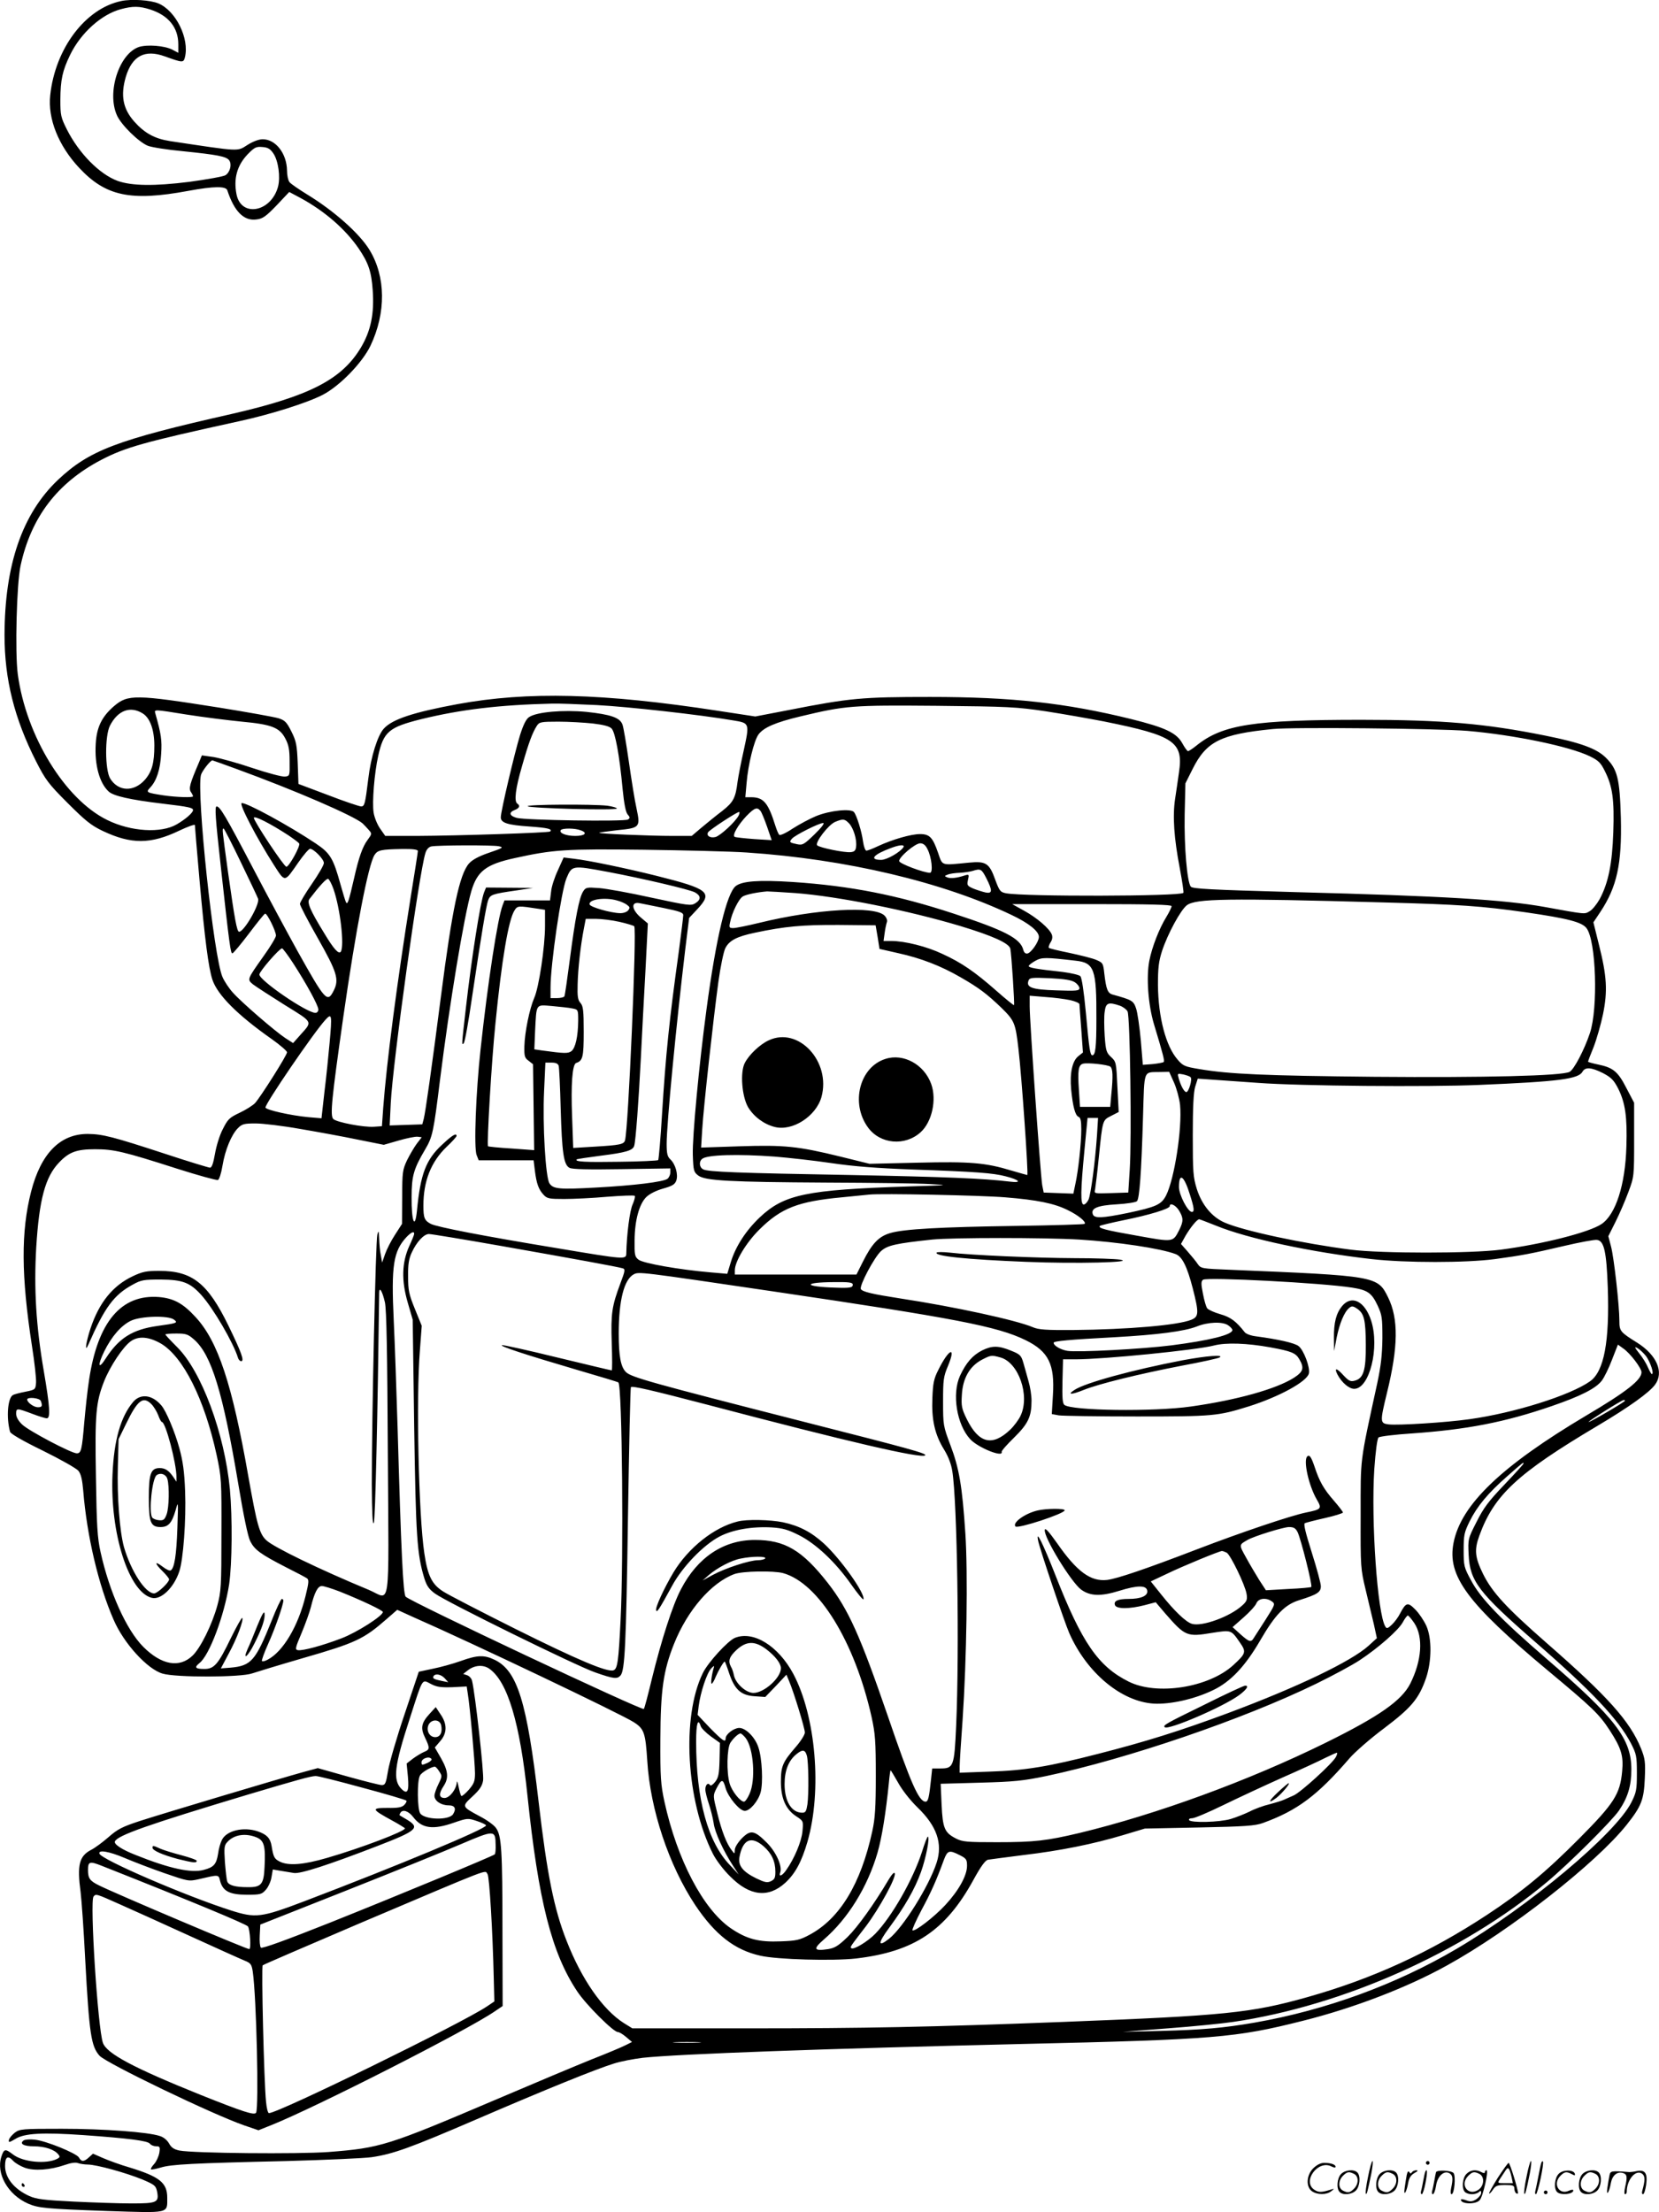 <svg version="1.0" xmlns="http://www.w3.org/2000/svg"
  viewBox="0 0 900.25 1200.248"
 preserveAspectRatio="xMidYMid meet">
<g transform="translate(-0.246,1200.568) scale(0.1,-0.1)"
fill="#000000" stroke="none">
<path d="M660 12000 c-195 -41 -358 -258 -385 -511 -14 -128 45 -274 157 -394
144 -154 279 -183 592 -125 140 26 205 26 212 3 38 -116 91 -168 159 -158 34
4 51 17 109 77 l68 72 62 -33 c132 -72 243 -169 315 -274 53 -78 69 -125 76
-227 9 -126 -10 -219 -64 -310 -104 -174 -280 -264 -704 -361 -624 -141 -770
-197 -941 -358 -193 -184 -288 -460 -289 -841 0 -240 53 -452 171 -685 51
-100 66 -121 171 -226 97 -97 128 -122 191 -152 154 -73 260 -73 416 2 46 22
84 35 84 30 0 -6 11 -140 25 -297 29 -327 49 -477 70 -542 28 -83 135 -191
323 -323 45 -32 82 -64 82 -71 0 -16 -142 -240 -173 -275 -12 -13 -50 -37 -84
-53 -57 -27 -65 -36 -92 -90 -17 -32 -35 -92 -42 -133 -9 -51 -17 -75 -27 -75
-7 0 -116 33 -240 74 -287 94 -342 108 -422 109 -151 1 -256 -106 -309 -314
-55 -216 -54 -454 5 -837 14 -89 24 -179 22 -200 -3 -36 -4 -37 -59 -48 -31
-6 -61 -14 -67 -18 -28 -17 -36 -123 -15 -199 3 -11 68 -49 179 -103 95 -47
182 -96 192 -109 14 -17 21 -49 26 -107 20 -247 83 -514 165 -701 55 -128 183
-268 265 -292 72 -22 426 -21 487 1 24 8 145 45 269 81 295 85 335 104 463
216 l55 48 88 -40 c319 -140 1128 -526 1196 -570 56 -36 63 -57 73 -211 16
-263 117 -565 260 -781 108 -161 214 -244 354 -275 93 -21 392 -29 518 -15
316 37 487 151 638 427 40 73 64 106 79 109 11 2 97 13 190 25 204 24 380 60
541 108 l120 36 295 6 c249 5 303 9 345 24 188 68 297 150 472 353 29 33 112
106 186 161 148 112 189 160 228 273 31 92 32 216 1 284 -13 28 -39 67 -59 87
-41 42 -51 40 -83 -21 -10 -20 -30 -47 -45 -61 -22 -21 -28 -22 -35 -10 -43
69 -78 572 -60 854 7 99 16 165 23 172 7 6 89 16 182 22 297 21 501 60 757
148 157 54 241 96 273 139 13 17 38 68 55 113 l32 82 29 -21 c38 -26 99 -107
99 -129 0 -42 -82 -106 -300 -235 -461 -274 -680 -484 -720 -691 -35 -179 74
-327 510 -691 245 -204 280 -238 337 -325 63 -97 76 -139 68 -223 -11 -124
-44 -175 -234 -366 -183 -184 -308 -287 -499 -413 -310 -204 -622 -347 -973
-446 -308 -87 -450 -101 -1324 -135 -723 -28 -1077 -35 -1711 -35 l-630 0 -47
29 c-114 73 -228 236 -310 446 -68 172 -106 360 -152 756 -63 541 -115 708
-237 768 -58 28 -94 27 -186 -6 -42 -15 -111 -34 -152 -42 l-75 -16 -77 -230
c-43 -127 -83 -265 -90 -308 -11 -68 -15 -77 -34 -77 -11 0 -94 21 -184 46
l-163 46 -81 -22 c-113 -31 -759 -224 -888 -266 -91 -30 -117 -43 -165 -85
-32 -28 -75 -60 -95 -70 -66 -34 -78 -82 -58 -231 5 -40 17 -206 25 -368 22
-402 32 -468 78 -519 40 -42 615 -319 786 -378 l76 -26 70 28 c240 96 1064
515 1212 617 l43 29 -1 402 c0 445 -5 523 -35 564 -11 16 -50 44 -87 63 -100
54 -100 53 -41 108 40 37 53 57 58 87 6 35 -43 472 -60 541 -3 13 -15 26 -27
30 l-21 7 23 18 c37 30 85 34 119 10 99 -70 166 -293 207 -691 59 -567 131
-852 270 -1060 47 -71 196 -220 220 -220 7 0 28 -12 45 -27 l32 -27 -34 -17
c-19 -10 -102 -45 -184 -77 -82 -33 -318 -132 -524 -220 -585 -249 -622 -261
-905 -283 -163 -12 -734 -7 -809 8 -29 6 -44 16 -56 38 -10 18 -30 35 -51 41
-62 21 -301 39 -531 39 -215 0 -228 -1 -255 -21 -15 -12 -30 -29 -32 -39 -3
-16 1 -15 35 5 49 31 148 36 366 21 252 -18 352 -31 364 -47 6 -8 21 -14 34
-14 20 0 22 -3 17 -36 -4 -20 -16 -47 -28 -60 -12 -13 -20 -26 -17 -29 2 -3
27 2 54 10 57 17 165 23 684 35 212 6 419 15 460 21 116 17 210 51 565 204
385 166 652 274 749 304 37 12 107 25 155 31 193 21 999 50 2056 75 1049 24
1164 34 1528 126 275 69 565 180 781 300 343 189 810 555 976 764 80 101 93
136 98 251 4 89 1 108 -20 161 -60 149 -180 283 -513 574 -218 191 -295 274
-345 375 -44 90 -48 130 -20 207 80 220 205 337 641 596 170 101 281 180 313
224 49 67 9 160 -97 227 -93 58 -97 63 -97 120 0 80 -29 339 -45 401 l-15 57
39 78 c22 44 53 116 70 162 31 83 31 85 31 284 l0 200 -42 80 c-46 90 -72 111
-155 128 -29 6 -53 13 -53 15 0 3 13 38 30 79 16 41 39 121 51 178 26 127 21
207 -22 378 l-30 121 38 57 c90 136 117 260 111 510 -6 212 -18 263 -81 326
-50 50 -138 82 -328 120 -327 66 -562 86 -999 86 -584 0 -753 -26 -894 -139
-21 -17 -42 -31 -47 -31 -4 0 -18 19 -31 43 -31 56 -92 85 -277 131 -358 88
-650 120 -1091 120 -371 0 -436 -6 -767 -71 l-182 -35 -203 31 c-625 96 -1030
106 -1413 36 -237 -44 -352 -81 -399 -132 -34 -36 -71 -153 -85 -273 -17 -137
-20 -150 -39 -150 -9 0 -90 27 -178 61 l-162 61 -4 113 c-4 99 -8 119 -34 171
-25 50 -35 61 -69 72 -22 7 -167 33 -322 58 -456 72 -496 73 -572 8 -66 -57
-94 -114 -99 -204 -7 -114 20 -213 70 -259 25 -24 116 -45 293 -66 143 -17
165 -22 165 -35 0 -14 -40 -49 -88 -77 -85 -50 -249 -40 -377 23 -230 112
-441 457 -486 791 -16 119 -6 493 15 589 57 263 199 449 437 574 133 69 229
96 749 210 175 38 373 101 455 144 92 48 214 174 258 266 85 179 83 374 -5
519 -54 89 -192 212 -338 301 -47 29 -91 59 -97 68 -7 9 -13 36 -13 61 -1 93
-61 171 -132 171 -21 0 -53 -12 -83 -31 -57 -36 -34 -37 -420 21 -83 13 -138
43 -194 106 -62 70 -75 142 -46 242 34 114 103 151 211 112 98 -35 102 -36
110 -5 25 101 -49 252 -144 292 -43 18 -145 25 -202 13z m158 -46 c99 -32 152
-98 152 -189 l0 -46 -32 17 c-42 22 -136 29 -181 15 -108 -36 -176 -246 -120
-371 23 -52 117 -144 167 -165 19 -8 105 -22 193 -30 185 -19 233 -28 249 -49
16 -22 5 -65 -20 -81 -11 -7 -100 -23 -196 -36 -191 -24 -312 -22 -389 5 -98
36 -210 149 -276 280 -32 64 -35 76 -35 160 1 110 11 157 53 244 58 119 170
220 276 248 63 17 100 17 159 -2z m668 -781 c27 -40 39 -128 25 -181 -38 -138
-200 -167 -225 -41 -17 86 3 157 60 217 37 38 46 43 80 40 30 -2 43 -10 60
-35z m1755 -2993 c171 -9 557 -52 739 -83 91 -15 91 -13 57 -169 -14 -62 -28
-135 -32 -163 -11 -90 -23 -112 -84 -160 -32 -24 -82 -65 -112 -90 l-53 -45
-101 0 c-128 0 -407 12 -401 17 2 2 46 8 97 14 124 12 127 16 106 116 -10 43
-28 158 -42 255 -14 97 -29 188 -35 203 -14 37 -64 54 -195 68 -126 12 -269 0
-311 -28 -16 -10 -31 -40 -49 -96 -29 -94 -105 -415 -105 -448 0 -30 36 -42
157 -50 96 -7 124 -13 111 -27 -7 -7 -504 -23 -724 -24 l-171 0 -28 40 c-16
23 -31 61 -35 86 -9 56 4 216 25 309 29 131 58 155 235 199 214 52 420 77 710
84 30 1 139 -3 241 -8z m2438 -34 c96 -15 238 -40 315 -55 382 -77 431 -111
406 -277 -5 -38 -15 -103 -21 -144 -14 -93 -6 -212 26 -378 13 -70 22 -129 19
-131 -19 -19 -866 -21 -963 -2 -30 6 -35 12 -57 71 -33 93 -51 104 -144 95
-154 -15 -142 -19 -167 53 -29 84 -46 102 -98 102 -49 0 -149 -29 -227 -65
-29 -14 -58 -25 -64 -25 -6 0 -14 21 -18 48 -7 55 -34 141 -49 161 -17 21
-131 9 -205 -21 -34 -14 -92 -45 -128 -68 -37 -25 -69 -39 -73 -34 -5 5 -14
27 -21 49 -39 125 -64 155 -132 155 l-31 0 7 79 c8 97 40 227 64 261 28 38 91
66 230 99 243 58 277 61 737 57 392 -4 432 -6 594 -30z m-4901 -12 c39 -25 62
-89 62 -174 0 -94 -13 -141 -51 -185 -60 -68 -145 -65 -189 7 -28 47 -29 231
-1 286 43 84 111 109 179 66z m537 -44 c162 -15 205 -32 236 -92 18 -34 23
-60 23 -123 1 -79 1 -80 -25 -83 -15 -2 -94 19 -175 46 -82 28 -178 54 -212
60 l-64 9 -17 -41 c-48 -112 -55 -138 -43 -157 7 -10 12 -21 12 -24 0 -8 -91
-5 -160 5 -95 15 -97 16 -72 43 34 36 54 97 59 182 5 75 0 108 -32 221 -6 21
-6 21 167 -7 95 -15 232 -32 303 -39z m1905 -10 c58 -7 89 -15 101 -27 20 -20
43 -145 60 -328 8 -81 17 -126 27 -138 14 -16 14 -20 2 -28 -17 -12 -557 -4
-604 9 -39 11 -44 29 -12 42 27 10 33 24 16 35 -19 12 -10 83 25 203 36 127
57 183 81 220 13 20 22 22 117 22 56 0 140 -5 187 -10z m4745 -40 c254 -22
554 -84 665 -138 47 -23 59 -35 82 -82 41 -82 51 -154 45 -330 -6 -172 -27
-275 -74 -363 -16 -28 -40 -58 -55 -66 -28 -16 -16 -18 -246 24 -218 39 -548
59 -1347 80 -468 13 -562 18 -571 30 -20 27 -36 216 -33 390 l4 170 39 78 c75
150 153 189 436 217 107 11 894 3 1055 -10z m-6673 -209 c312 -114 629 -251
678 -293 8 -8 23 -23 33 -35 19 -21 18 -22 -6 -55 -27 -36 -48 -96 -72 -203
-30 -130 -36 -150 -45 -135 -4 8 -17 51 -29 94 -40 145 -56 172 -135 225 -145
97 -378 224 -402 219 -16 -3 81 -189 175 -336 62 -96 56 -96 133 15 28 40 56
73 63 73 20 0 75 -56 75 -77 0 -11 -29 -61 -65 -113 -36 -52 -65 -101 -65
-109 0 -8 43 -91 96 -184 106 -187 118 -226 87 -287 -34 -67 -45 -55 -196 215
-52 94 -161 296 -241 449 -151 288 -180 336 -198 336 -11 0 -7 -60 23 -330 47
-428 53 -470 63 -467 6 2 46 50 90 108 43 57 82 106 87 107 10 4 59 -94 59
-119 0 -9 -29 -58 -65 -108 -94 -133 -92 -129 -59 -157 16 -12 93 -62 171
-111 157 -97 152 -88 85 -163 l-39 -44 -42 27 c-56 37 -238 194 -285 247 -21
23 -46 61 -56 84 -48 107 -142 998 -117 1097 6 21 51 79 62 79 2 0 63 -22 137
-49z m2837 -225 c6 -7 22 -46 36 -86 l25 -73 -96 6 c-52 4 -99 9 -105 12 -14
9 18 64 64 113 44 45 58 50 76 28z m-118 -25 c-19 -36 -100 -110 -126 -117
-29 -7 -51 7 -40 26 9 14 156 110 168 110 4 0 3 -8 -2 -19z m-2443 -108 c28
-19 55 -39 58 -44 8 -13 -57 -130 -70 -126 -15 4 -176 247 -176 265 0 15 90
-31 188 -95z m3042 65 c24 -26 43 -88 38 -126 -2 -21 -9 -28 -29 -30 -32 -4
-169 24 -182 37 -14 14 60 111 97 127 43 18 52 17 76 -8z m-187 -59 c-58 -56
-65 -60 -95 -54 -42 9 -44 11 -28 30 16 19 147 85 169 85 10 0 -8 -24 -46 -61z
m-3114 -151 c49 -101 91 -190 94 -199 10 -30 -76 -179 -103 -179 -12 0 -24 68
-60 322 -32 234 -33 238 -24 238 3 0 45 -82 93 -182z m1846 172 c38 -14 21
-30 -31 -30 -49 0 -88 15 -79 31 8 12 77 12 110 -1z m1880 -101 c23 -43 32
-129 14 -129 -34 0 -164 49 -167 63 -4 20 86 97 114 97 16 0 29 -10 39 -31z
m-2326 15 c28 -6 24 -9 -52 -35 -56 -19 -91 -38 -109 -58 -52 -58 -92 -249
-152 -716 -51 -396 -85 -635 -94 -670 l-8 -30 -89 -3 -88 -3 6 123 c11 217
154 1249 188 1355 6 20 18 33 32 36 36 7 332 8 366 1z m2196 -5 c-17 -27 -90
-69 -121 -69 -67 0 -43 29 55 65 45 17 74 19 66 4z m-2635 -21 c0 -6 -18 -122
-40 -257 -73 -457 -129 -884 -148 -1136 l-7 -100 -43 -3 c-56 -4 -202 24 -221
42 -18 19 -9 107 54 551 69 482 136 829 170 882 17 26 35 30 148 32 61 1 87
-3 87 -11z m1785 -8 c539 -36 1062 -160 1437 -339 93 -44 148 -88 148 -119 0
-26 -42 -86 -62 -90 -11 -2 -19 5 -23 21 -16 61 -101 105 -376 195 -310 102
-562 151 -874 172 -186 12 -275 5 -310 -22 -49 -39 -107 -281 -159 -671 -40
-297 -77 -688 -74 -788 3 -86 5 -93 30 -112 38 -28 171 -35 698 -38 245 -1
497 -4 560 -8 109 -6 103 -6 -120 -13 -552 -18 -672 -43 -804 -167 -75 -71
-131 -157 -157 -241 l-20 -66 -92 8 c-165 14 -366 49 -390 69 -20 16 -22 26
-21 106 1 107 25 195 63 233 17 17 52 35 90 46 50 14 65 22 73 43 12 33 -4 90
-32 116 -16 15 -20 31 -20 85 0 107 51 636 101 1055 l21 170 44 47 c86 92 64
110 -223 182 -165 41 -366 83 -445 92 l-57 7 -31 -69 c-18 -38 -35 -90 -37
-116 l-6 -48 -124 0 -123 0 -10 -26 c-27 -70 -81 -422 -120 -784 -25 -230 -37
-534 -21 -572 l11 -28 149 0 149 0 7 -57 c9 -70 20 -101 47 -130 19 -21 31
-23 112 -23 50 0 155 5 233 12 79 6 146 9 150 5 3 -4 -2 -24 -11 -45 -16 -32
-33 -165 -35 -269 -1 -32 -11 -31 -363 28 -419 69 -665 117 -698 134 -34 18
-40 32 -40 99 0 133 41 237 126 319 30 28 54 55 54 59 0 18 -23 5 -78 -47 -88
-81 -118 -159 -137 -359 -11 -106 -30 -58 -29 74 0 114 11 153 73 258 41 69
46 94 81 377 52 416 131 892 170 1025 32 109 80 146 237 180 209 46 275 50
698 45 220 -3 472 -9 560 -15z m-755 -105 c196 -37 441 -95 473 -111 33 -18
35 -39 3 -59 -23 -15 -38 -13 -238 30 -117 26 -245 49 -284 52 -68 5 -73 4
-87 -18 -22 -34 -43 -145 -72 -367 -14 -107 -27 -198 -30 -203 -4 -5 -22 -9
-41 -9 l-34 0 0 58 c0 126 58 522 86 591 30 72 31 72 224 36z m2055 -35 c34
-67 33 -84 -4 -77 -17 4 -46 13 -66 21 -34 15 -36 18 -30 47 7 30 6 31 -16 25
-45 -15 -79 -18 -96 -11 -17 7 -16 8 2 15 11 5 40 9 65 10 25 1 56 6 70 10 44
14 49 11 75 -40z m-3543 -58 c37 -106 60 -307 40 -340 -11 -16 -38 13 -90 100
-77 125 -95 168 -80 186 55 72 92 112 101 109 6 -2 19 -27 29 -55z m2506 -22
c234 -18 612 -94 896 -179 175 -53 264 -93 271 -123 6 -28 24 -302 20 -306 -2
-2 -45 33 -96 78 -116 102 -188 152 -293 200 -84 40 -204 70 -277 70 l-42 0 6
43 c3 24 9 50 12 59 4 10 -2 25 -13 36 -54 54 -370 36 -677 -39 -66 -16 -130
-29 -143 -29 -22 0 -24 3 -18 30 10 54 48 130 70 142 19 11 81 23 131 27 11 0
80 -4 153 -9z m-968 -40 c20 -5 45 -16 55 -24 16 -12 17 -16 6 -30 -7 -9 -27
-16 -45 -15 -48 1 -159 32 -164 47 -8 27 81 41 148 22z m4165 -11 c405 -11
526 -19 770 -54 227 -33 303 -53 327 -86 52 -69 63 -435 18 -569 -30 -90 -86
-197 -110 -210 -40 -22 -462 -32 -1060 -27 -589 6 -785 14 -950 42 -78 13 -88
17 -117 51 -64 73 -105 229 -107 404 0 94 4 128 22 185 31 94 101 223 135 249
49 36 215 39 1072 15z m-3912 -30 c88 -18 107 -25 107 -39 0 -10 -11 -99 -24
-197 -52 -373 -71 -560 -91 -882 -8 -135 -18 -247 -21 -250 -3 -3 -98 -8 -210
-9 -185 -3 -245 0 -232 13 2 2 61 11 131 20 135 17 174 28 181 54 8 26 24 239
36 476 6 121 17 335 25 475 l13 255 -39 33 c-51 44 -53 87 -5 77 12 -2 69 -14
129 -26z m2757 10 c0 -7 -13 -33 -28 -58 -39 -63 -78 -163 -93 -239 -17 -90
-6 -237 25 -342 51 -169 59 -200 53 -207 -4 -3 -31 -8 -60 -11 l-53 -4 -11
133 c-7 74 -18 152 -26 174 -14 41 -22 45 -126 74 -28 7 -36 29 -46 114 -6 56
-8 59 -43 74 -20 9 -85 25 -145 38 -59 12 -110 24 -113 28 -3 3 1 16 9 29 10
15 12 30 7 43 -13 33 -81 91 -150 129 l-65 36 433 0 c317 0 432 -3 432 -11z
m-3432 -15 l32 -5 0 -87 c0 -113 -33 -335 -59 -392 -25 -58 -51 -184 -53 -261
-1 -54 1 -63 23 -79 l24 -19 3 -233 3 -233 -123 9 c-68 4 -125 10 -127 12 -8
7 19 465 40 667 34 346 71 562 103 612 17 27 18 27 134 9z m435 -70 c40 -9 76
-20 81 -24 15 -14 -32 -1104 -50 -1162 -6 -21 -27 -26 -165 -34 l-116 -7 -6
169 c-7 174 1 285 22 292 36 12 41 32 41 169 0 116 -3 139 -17 156 -15 16 -18
36 -16 102 2 86 16 211 34 303 l10 52 55 0 c30 0 87 -7 127 -16z m1402 -83
l10 -64 101 -23 c123 -27 232 -69 339 -131 99 -57 142 -89 223 -167 69 -68 75
-81 91 -221 18 -154 55 -685 48 -685 -2 0 -40 11 -85 24 -142 43 -223 50 -509
43 l-262 -6 -158 39 c-229 56 -302 64 -547 56 l-209 -7 6 98 c7 120 61 605 88
803 11 80 28 161 37 180 21 42 61 64 162 85 160 34 256 43 455 42 l199 -2 11
-64z m-3171 -143 c70 -108 136 -228 136 -250 0 -10 -7 -18 -16 -18 -47 0 -304
176 -304 208 0 17 109 142 123 142 4 0 32 -37 61 -82z m4245 15 c102 -11 114
-45 113 -315 0 -154 -5 -198 -22 -198 -12 0 -17 32 -35 230 -11 117 -22 190
-30 199 -7 7 -50 17 -96 23 -147 16 -184 23 -184 32 0 5 16 17 35 28 36 20 54
20 219 1z m-4 -117 c14 -9 25 -24 25 -32 0 -14 -15 -16 -125 -12 -133 4 -166
16 -151 54 6 15 19 16 116 12 78 -4 117 -10 135 -22z m-25 -97 c27 -6 50 -16
50 -22 0 -7 5 -68 10 -137 l9 -125 -25 -20 c-33 -26 -47 -92 -39 -180 9 -93
22 -142 40 -149 11 -4 15 -22 15 -68 0 -76 -16 -224 -32 -296 l-11 -53 -81 3
-80 3 -8 40 c-9 50 -68 889 -68 969 l0 59 85 -7 c46 -3 107 -11 135 -17z m269
-30 c17 -6 36 -20 42 -31 14 -26 23 -688 12 -858 l-8 -125 -93 -3 c-92 -3 -93
-3 -87 20 2 13 12 91 20 173 21 207 20 202 67 226 l41 21 -7 136 c-6 133 -7
137 -34 162 -26 24 -29 34 -35 114 -3 49 -4 108 0 132 6 49 20 54 82 33z
m-2971 -15 c32 -6 32 -7 32 -68 -1 -85 -15 -147 -37 -164 -18 -13 -37 -13
-160 4 l-41 6 4 97 c8 155 2 145 92 138 42 -4 92 -9 110 -13z m-1317 -187 c-6
-67 -18 -187 -28 -266 l-16 -143 -71 6 c-96 9 -229 39 -233 52 -5 16 263 409
326 477 34 37 36 28 22 -126z m1243 -124 c3 -10 8 -115 11 -233 7 -239 16
-305 48 -321 14 -8 103 -10 284 -7 l263 4 0 -22 c0 -12 -7 -27 -15 -34 -20
-17 -183 -37 -390 -48 -198 -11 -231 -8 -251 23 -21 32 -38 317 -29 503 l7
152 33 0 c23 0 35 -5 39 -17z m2994 -5 c13 -12 15 -50 5 -150 l-6 -68 -82 0
-82 0 -6 93 c-7 103 -3 134 22 141 25 7 134 -5 149 -16z m2673 -35 c45 -24 58
-37 82 -83 39 -78 50 -154 45 -315 -6 -209 -58 -369 -135 -421 -67 -45 -318
-109 -547 -139 -161 -21 -649 -21 -813 0 -259 33 -582 102 -685 147 -69 30
-123 95 -151 182 -20 65 -22 91 -22 291 0 152 4 234 13 264 l14 44 101 -7 c56
-4 158 -11 227 -16 226 -17 921 -23 1200 -11 431 18 539 32 560 72 15 26 47
24 111 -8z m-2328 -51 c14 -31 29 -86 33 -122 12 -125 -30 -400 -76 -491 -26
-50 -54 -62 -209 -95 -137 -28 -179 -30 -188 -8 -13 33 23 49 128 55 55 3 105
11 111 17 14 14 24 154 33 459 8 260 0 240 91 242 l51 1 26 -58z m90 29 c11
-11 -10 -81 -23 -81 -11 0 -29 32 -41 73 -8 29 -8 29 24 23 17 -4 35 -10 40
-15z m-508 -318 c-10 -144 -33 -318 -46 -347 -7 -14 -18 -26 -26 -26 -18 0
-17 76 4 293 l17 177 29 0 28 0 -6 -97z m-4323 37 c95 -16 236 -42 313 -58
l140 -28 80 23 c44 13 90 22 103 21 l23 -3 -27 -35 c-14 -19 -38 -60 -53 -90
-24 -52 -26 -64 -26 -200 l-1 -145 -38 -59 c-21 -32 -45 -79 -54 -105 l-16
-46 -7 40 c-5 22 -8 63 -9 90 -2 44 -3 46 -10 22 -9 -31 -30 -987 -30 -1355 1
-158 4 -222 11 -210 8 14 21 604 29 1248 0 38 17 11 31 -50 9 -40 13 -267 16
-822 5 -882 18 -790 -103 -739 -270 112 -517 232 -556 269 -38 35 -51 83 -98
347 -88 502 -165 734 -287 865 -68 74 -118 101 -198 108 -205 16 -332 -135
-379 -448 -9 -58 -20 -161 -26 -229 -13 -153 -17 -171 -41 -171 -29 0 -259
121 -296 156 -21 20 -33 41 -33 58 0 32 3 32 86 1 36 -14 73 -25 80 -25 21 0
18 58 -16 257 -42 243 -54 447 -41 670 16 261 49 383 124 461 54 57 95 72 195
72 102 0 154 -12 447 -106 113 -36 212 -63 220 -61 7 3 18 36 25 79 14 84 48
167 84 203 22 22 34 25 95 25 39 0 148 -13 243 -30z m2575 -150 c73 -6 210
-21 305 -35 121 -18 250 -28 442 -35 344 -12 438 -19 506 -37 75 -19 90 -37
25 -29 -148 18 -354 26 -860 36 -620 11 -781 17 -807 31 -21 11 -24 42 -5 57
27 22 192 27 394 12z m2253 -208 c23 -72 25 -92 10 -92 -22 0 -70 93 -70 135
0 82 28 62 60 -43z m-1002 -13 c173 -14 266 -33 338 -69 58 -28 103 -65 92
-75 -3 -3 -169 -8 -369 -11 -413 -6 -613 -17 -686 -39 -62 -18 -99 -57 -148
-155 l-35 -70 -330 0 -330 0 0 23 c0 48 62 151 134 222 117 116 210 152 446
174 63 6 131 13 150 15 61 7 605 -4 738 -15z m942 -71 c25 -41 25 -59 1 -107
-34 -66 -30 -66 -229 -30 -172 30 -213 41 -201 53 3 3 61 17 129 31 139 28
250 62 250 76 0 21 32 6 50 -23z m202 -83 c171 -70 517 -144 843 -181 185 -21
512 -21 670 0 147 20 190 28 378 72 82 19 161 34 175 32 39 -4 52 -63 59 -258
10 -294 -20 -455 -96 -509 -107 -76 -410 -172 -656 -206 -127 -18 -386 -34
-437 -28 -47 6 -48 12 -9 172 61 249 63 401 6 517 -57 116 -62 117 -858 150
-154 6 -158 7 -175 31 -9 14 -34 44 -54 67 l-37 42 25 45 c26 44 62 89 74 89
3 0 44 -16 92 -35z m-4352 -44 c0 -5 -12 -35 -27 -67 -40 -89 -43 -186 -8
-306 l27 -93 8 -580 c9 -595 15 -691 55 -823 13 -41 25 -59 58 -83 63 -46 768
-393 870 -428 100 -35 119 -37 137 -16 23 28 30 158 40 854 6 388 13 707 16
710 8 8 111 -16 414 -95 760 -200 1163 -294 1183 -275 10 10 -76 34 -658 182
-831 212 -938 242 -966 270 -28 28 -39 85 -39 210 0 178 29 292 81 320 28 15
30 15 754 -92 989 -146 1220 -190 1373 -265 124 -61 159 -130 148 -300 l-6
-101 38 -7 c20 -3 211 -6 424 -6 415 0 438 2 608 55 164 52 314 134 325 178 8
32 -28 128 -56 149 -22 17 -111 37 -232 53 -26 3 -53 13 -60 22 -48 61 -77 82
-133 98 -32 9 -64 24 -70 31 -7 8 -17 44 -24 81 -11 54 -10 67 1 75 24 15 645
-17 809 -43 84 -13 106 -29 138 -97 24 -52 26 -67 26 -177 -1 -90 -8 -151 -28
-245 -96 -441 -90 -396 -90 -715 -1 -284 0 -292 27 -405 15 -63 35 -148 45
-189 l16 -74 -45 -41 c-94 -85 -386 -225 -764 -366 -258 -96 -450 -156 -705
-221 -268 -69 -396 -90 -587 -96 l-163 -6 0 34 c0 19 7 133 16 254 22 325 29
797 15 1010 -17 258 -34 355 -81 479 -39 104 -40 109 -40 236 0 118 2 136 27
195 46 111 4 93 -54 -25 -23 -45 -28 -71 -31 -150 -5 -117 13 -198 63 -279 23
-37 39 -79 45 -117 27 -165 39 -978 21 -1382 -10 -223 -14 -232 -87 -232 l-43
0 -6 -57 c-11 -103 -16 -123 -30 -123 -36 0 -80 99 -205 465 -150 436 -213
577 -325 721 -140 179 -234 234 -396 234 -170 0 -311 -94 -401 -267 -45 -84
-107 -278 -158 -486 -21 -87 -40 -161 -44 -164 -10 -10 -1265 581 -1292 609
-14 14 -25 247 -44 918 -6 195 -15 458 -21 583 -14 296 -2 373 69 450 26 27
42 34 42 18z m473 -66 c397 -70 632 -113 658 -121 15 -4 14 -13 -11 -79 -48
-128 -53 -166 -48 -327 3 -81 3 -148 0 -148 -4 0 -137 32 -295 70 -159 39
-294 69 -301 67 -14 -5 122 -50 404 -133 124 -36 226 -67 228 -69 21 -20 29
-955 12 -1290 -11 -226 -17 -264 -38 -272 -32 -13 -197 57 -532 224 -190 95
-366 186 -392 203 -62 39 -85 86 -103 208 -31 206 -45 843 -24 1101 l10 133
-37 91 c-33 81 -37 102 -37 177 -1 65 4 96 20 130 26 57 66 100 93 100 12 0
189 -29 393 -65z m3134 35 c210 -13 444 -48 525 -79 35 -13 62 -66 93 -186 34
-133 33 -153 -7 -170 -73 -30 -343 -53 -643 -56 -145 -1 -187 2 -217 15 -88
38 -428 112 -718 156 -154 24 -206 36 -216 51 -10 17 73 174 110 207 35 31 81
41 278 62 109 11 610 11 795 0z m-1227 -245 c0 -16 -15 -19 -95 -16 -173 5
-179 29 -7 30 84 1 102 -2 102 -14z m-3684 -189 c24 -18 18 -20 -90 -35 -134
-19 -208 -65 -279 -175 -41 -65 -47 -41 -9 37 40 81 91 140 144 166 53 26 202
30 234 7z m5722 -32 c12 -8 22 -20 22 -25 0 -26 -127 -57 -330 -83 -156 -20
-512 -39 -565 -30 -37 6 -75 28 -75 44 0 9 84 17 330 30 234 13 379 32 446 58
61 25 142 28 172 6z m-5613 -76 c95 -83 157 -286 241 -787 28 -168 51 -280 64
-307 24 -48 56 -71 196 -143 54 -27 105 -54 112 -59 12 -8 10 -25 -8 -98 -40
-162 -121 -299 -204 -343 -14 -8 -29 -12 -32 -8 -3 3 12 45 34 94 36 79 82
211 82 234 0 5 -4 9 -8 9 -5 0 -30 -53 -55 -117 -88 -219 -111 -246 -224 -256
l-52 -4 43 81 c45 83 82 183 73 193 -3 3 -31 -47 -62 -110 -68 -141 -90 -167
-143 -167 -50 0 -57 8 -27 32 54 42 135 259 161 428 16 111 18 359 4 515 -29
303 -154 641 -287 772 -35 35 -63 65 -63 68 0 3 27 5 60 5 52 0 63 -4 95 -32z
m-180 -22 c122 -72 237 -302 303 -605 26 -122 27 -135 26 -431 0 -281 -2 -311
-22 -385 -28 -103 -91 -231 -135 -273 -71 -68 -168 -51 -267 48 -91 91 -184
297 -232 515 -17 76 -21 140 -25 407 -6 344 0 405 44 518 33 83 103 188 145
218 42 30 98 25 163 -12z m6021 -21 c114 -21 137 -30 157 -64 28 -48 22 -68
-29 -101 -96 -61 -310 -121 -559 -156 -202 -29 -650 -23 -687 9 -10 9 -12 41
-10 130 l3 117 68 0 c151 0 655 50 751 75 65 17 179 13 306 -10z m2039 -48
c23 -32 45 -97 31 -97 -3 0 -12 16 -21 36 -8 20 -29 54 -47 76 -26 33 -28 39
-10 29 11 -6 33 -26 47 -44z m-8711 -243 c10 -27 7 -34 -16 -34 -22 0 -58 26
-58 42 0 15 68 9 74 -8z m8596 1 c0 -6 -186 -115 -197 -115 -9 0 178 118 190
119 4 1 7 -1 7 -4z m-550 -340 c0 -4 -47 -55 -104 -115 -86 -90 -113 -126
-151 -202 -47 -92 -47 -94 -43 -178 7 -144 53 -205 363 -475 302 -262 451
-420 518 -549 29 -57 32 -68 32 -161 0 -91 -3 -105 -30 -159 -86 -170 -555
-563 -949 -795 -330 -194 -708 -332 -1096 -400 -168 -29 -280 -39 -510 -45
l-205 -5 245 19 c135 10 295 26 355 35 596 88 1244 377 1700 757 119 99 353
332 393 390 48 71 67 134 67 223 0 166 -87 279 -460 600 -249 215 -358 327
-410 426 -38 70 -40 78 -40 164 0 81 3 96 32 155 41 83 100 154 205 246 86 76
88 77 88 69z m-4115 -515 c-3 -5 -21 -10 -40 -10 -45 0 -177 -43 -245 -80
l-55 -30 33 29 c47 40 124 81 174 90 62 13 140 13 133 1z m97 -80 c193 -54
388 -371 480 -780 20 -92 23 -131 23 -320 0 -172 -4 -232 -19 -300 -62 -286
-176 -474 -340 -562 -54 -29 -72 -33 -157 -36 -119 -5 -184 12 -271 71 -150
103 -291 372 -360 687 -20 93 -23 131 -22 340 1 265 16 371 74 516 73 183 203
333 328 379 44 16 211 19 264 5z m-2406 -100 c122 -49 234 -102 234 -111 0
-21 -141 -111 -225 -143 -105 -40 -209 -68 -236 -64 -16 3 -15 11 20 93 21 50
43 112 50 139 20 82 38 116 60 116 11 0 55 -14 97 -30z m5831 -171 c50 -75 41
-204 -22 -329 -47 -92 -168 -177 -460 -321 -416 -205 -916 -388 -1335 -489
-178 -42 -242 -50 -448 -50 -164 0 -187 2 -222 20 -62 32 -72 55 -78 184 l-5
113 214 6 c186 5 233 10 359 36 439 93 1067 307 1465 501 88 43 194 100 235
127 103 68 212 164 235 207 11 20 23 36 27 36 4 0 20 -19 35 -41z m-5261 -300
l19 -21 -35 7 c-44 9 -52 14 -45 26 10 16 41 10 61 -12z m41 -48 l78 4 6 -40
c11 -63 39 -375 39 -431 0 -43 -5 -56 -34 -90 -19 -21 -37 -36 -40 -33 -4 3
-10 26 -15 50 -5 24 -9 35 -10 24 -2 -38 -39 -85 -66 -85 -31 0 -33 23 -5 65
28 43 25 81 -14 150 l-34 59 29 34 c38 43 39 93 2 146 l-26 39 -33 -36 c-45
-49 -51 -77 -25 -130 27 -56 26 -65 -5 -77 -14 -6 -41 -22 -60 -36 l-35 -27 7
-72 c7 -80 -3 -98 -35 -66 -48 48 -39 125 45 382 73 227 65 213 114 188 32
-17 54 -20 117 -18z m-61 -205 c9 -39 -4 -66 -32 -66 -32 0 -51 38 -35 69 17
30 59 28 67 -3z m4856 -173 c-19 -36 -192 -193 -229 -209 -21 -9 -45 -20 -54
-24 -8 -4 -43 -15 -77 -24 -34 -8 -83 -26 -109 -40 -27 -13 -72 -31 -102 -40
-60 -18 -216 -22 -226 -6 -3 6 4 10 17 10 13 0 88 32 168 71 80 39 224 106
320 149 96 42 202 91 235 108 33 16 61 29 63 27 2 -2 -1 -12 -6 -22z m-4908
-12 c3 -4 -6 -13 -20 -20 -32 -14 -34 -14 -34 3 0 21 43 35 54 17z m42 -67
c16 -24 16 -27 -4 -68 -12 -24 -22 -53 -22 -64 0 -28 36 -52 77 -52 34 0 43
-18 24 -48 -21 -34 -153 -31 -178 4 -16 22 -18 176 -2 205 9 18 59 47 81 49 4
0 15 -11 24 -26z m2490 -61 c22 -40 65 -95 105 -134 105 -101 138 -196 104
-300 -41 -127 -181 -351 -257 -412 -63 -50 -63 -26 -1 58 84 114 139 209 173
303 27 75 50 192 37 192 -3 0 -17 -36 -31 -81 -49 -152 -164 -353 -254 -446
-42 -43 -119 -89 -130 -78 -7 7 -9 4 81 121 71 95 163 262 155 285 -3 9 -16
-5 -34 -35 -78 -132 -168 -257 -222 -310 -50 -48 -69 -60 -105 -66 -79 -12
-84 0 -24 52 131 113 237 285 291 470 24 82 46 221 62 381 3 37 8 67 9 67 2 0
20 -30 41 -67z m-2908 -27 c128 -34 235 -66 239 -70 4 -3 -1 -14 -11 -24 -13
-13 -34 -17 -91 -16 -89 0 -87 -7 21 -66 41 -22 74 -43 74 -45 0 -16 -239
-107 -422 -160 -130 -38 -211 -44 -258 -20 -29 15 -34 24 -44 86 -7 41 -26 61
-75 78 -78 26 -169 4 -194 -46 -8 -15 -18 -49 -21 -75 -9 -57 -23 -74 -77 -88
-68 -19 -187 7 -369 80 -77 30 -120 59 -114 74 13 33 182 92 724 255 269 80
337 99 365 100 11 1 125 -28 253 -63z m277 -160 c47 -62 107 -70 221 -30 73
25 76 25 124 9 28 -9 50 -20 50 -24 0 -19 -481 -219 -985 -411 -237 -90 -265
-93 -400 -50 -244 78 -704 276 -713 308 -7 22 51 13 138 -24 47 -20 143 -57
215 -82 128 -44 131 -45 185 -33 112 26 108 27 117 -10 15 -55 52 -74 145 -74
75 0 81 2 104 28 13 15 27 46 30 69 l7 40 41 -7 c23 -4 55 -9 73 -12 35 -6
188 44 450 145 218 84 236 100 166 143 -21 12 -40 24 -42 25 -1 2 0 7 4 13 12
21 44 11 70 -23z m447 -150 c1 -25 -1 -49 -5 -52 -9 -9 -510 -217 -895 -371
-232 -92 -367 -142 -374 -135 -5 5 -8 35 -6 67 l3 58 465 184 c255 101 537
215 625 253 180 77 186 77 187 -4z m-1297 40 c41 -17 49 -48 43 -161 -4 -94
-18 -110 -91 -109 -68 0 -103 10 -111 30 -4 9 -9 57 -13 105 -5 79 -4 92 13
110 36 40 98 50 159 25z m3815 -96 c36 -18 40 -24 40 -58 0 -53 -45 -134 -117
-212 -62 -67 -168 -148 -179 -138 -3 4 19 53 49 110 53 98 82 164 121 271 20
53 29 56 86 27z m-4653 -59 c473 -187 781 -315 791 -328 11 -16 18 -123 7
-123 -16 0 -733 304 -816 346 -49 24 -59 38 -59 83 0 47 9 49 77 22z m2091
-44 c10 -12 28 -307 34 -572 l3 -119 -40 -27 c-137 -92 -1132 -579 -1183 -579
-6 0 -13 28 -16 63 -11 106 -26 731 -18 739 4 4 239 105 522 226 745 316 680
291 698 269z m-1993 -165 c50 -22 214 -96 365 -165 151 -69 291 -132 311 -140
32 -13 37 -20 43 -59 20 -135 34 -740 18 -766 -10 -15 -73 6 -301 97 -365 147
-509 224 -530 282 -28 79 -72 769 -51 794 13 16 13 16 145 -43z m3138 -749
c-35 -2 -91 -2 -125 0 -35 2 -7 3 62 3 69 0 97 -1 63 -3z M2866 7631 c12 -11
484 -24 484 -12 0 4 -24 11 -52 15 -81 9 -443 7 -432 -3z M2629 7163 c-20 -53
-67 -350 -99 -631 -23 -201 -23 -199 -11 -187 6 6 26 118 45 250 52 349 76
492 87 525 12 32 20 35 159 55 l85 13 -128 1 -127 1 -11 -27z M4174 6361 c-48
-22 -107 -78 -130 -123 -26 -50 -16 -181 18 -240 31 -51 85 -92 144 -107 96
-25 224 57 254 162 53 192 -124 384 -286 308z M4807 6260 c-140 -44 -190 -240
-95 -371 66 -92 202 -104 287 -26 61 56 87 175 57 260 -38 107 -151 169 -249
137z M723 5081 c-108 -51 -182 -142 -229 -282 -25 -75 -34 -139 -12 -89 89
203 139 270 240 325 47 26 60 28 153 28 118 -1 158 -16 219 -83 66 -73 175
-260 200 -342 3 -10 11 -18 17 -18 19 0 2 47 -70 195 -112 229 -196 295 -374
295 -70 0 -91 -4 -144 -29z M7286 4920 c-33 -40 -46 -90 -45 -175 l1 -70 14
74 c16 77 41 138 68 160 13 11 20 11 41 -3 40 -26 48 -61 49 -196 1 -141 -13
-184 -61 -196 -22 -6 -32 -1 -61 30 -36 40 -51 42 -32 4 23 -44 63 -78 91 -78
83 0 139 224 92 370 -34 105 -105 141 -157 80z M5333 4679 c-52 -26 -88 -67
-121 -138 -45 -98 -18 -266 56 -345 43 -46 180 -101 170 -68 -2 5 29 40 68 78
76 75 94 113 94 200 0 28 -7 74 -16 104 -8 30 -21 75 -28 100 -12 41 -17 47
-67 67 -68 28 -103 28 -156 2z m99 -39 c98 -28 160 -206 109 -315 -10 -22 -36
-57 -57 -77 -97 -92 -170 -74 -235 57 -28 57 -31 72 -27 133 5 89 42 154 107
189 50 26 53 27 103 13z M7096 4103 c-22 -22 8 -157 51 -232 30 -51 27 -55
-57 -72 -83 -17 -350 -107 -590 -199 -281 -108 -435 -160 -490 -167 -89 -10
-164 45 -271 199 -44 62 -65 86 -67 73 -8 -38 144 -286 198 -325 49 -35 106
-37 206 -6 99 31 148 31 152 0 4 -27 -34 -44 -101 -44 -59 0 -83 -11 -74 -34
8 -21 79 -21 160 0 l61 16 50 -59 c110 -126 118 -130 257 -107 103 16 102 17
150 -53 35 -50 33 -59 -36 -122 -133 -122 -415 -167 -569 -89 -164 82 -253
211 -396 576 -69 175 -108 254 -94 187 11 -51 143 -442 169 -501 95 -215 282
-371 458 -382 90 -5 221 24 322 73 95 45 174 129 256 270 82 141 134 195 214
219 95 30 115 42 115 75 0 15 -22 97 -49 182 -34 108 -46 156 -38 160 7 3 56
16 110 28 53 12 97 26 97 30 0 4 -23 34 -50 65 -55 63 -78 104 -104 183 -18
53 -28 68 -40 56z m-52 -411 c17 -34 82 -290 74 -297 -2 -3 -59 -8 -125 -11
l-121 -7 -36 55 c-19 31 -52 86 -72 123 -39 70 -39 68 8 95 34 20 195 70 225
70 26 0 36 -6 47 -28z m-385 -111 c21 -12 100 -175 108 -224 5 -30 1 -40 -22
-61 -66 -62 -221 -118 -275 -101 -33 10 -95 70 -163 155 l-60 75 89 42 c89 43
282 122 297 123 5 0 16 -4 26 -9z m246 -265 c18 -13 17 -17 -34 -97 -30 -46
-59 -92 -65 -101 -15 -25 -25 -22 -73 21 l-42 38 60 53 c33 29 64 63 69 76 11
28 54 33 85 10z M5633 3810 c-69 -16 -139 -67 -120 -87 14 -13 267 70 267 88
0 11 -101 10 -147 -1z M4005 3750 c-127 -31 -267 -142 -348 -276 -50 -84 -100
-191 -94 -206 4 -14 16 4 87 134 56 103 169 220 256 266 72 38 178 56 284 50
61 -4 88 -12 148 -42 93 -47 199 -147 283 -267 35 -50 65 -86 67 -81 10 31
-123 218 -214 302 -69 63 -135 97 -223 116 -70 14 -196 17 -246 4z M6538 2756
c-213 -104 -226 -112 -215 -122 18 -18 319 111 405 175 41 31 54 52 30 50 -7
0 -106 -46 -220 -103z M5085 5209 c-12 -19 161 -37 485 -50 270 -11 601 -3
510 12 -25 4 -136 8 -247 8 -209 1 -558 16 -676 30 -37 4 -70 4 -72 0z M1399
3185 c-20 -50 -43 -107 -53 -127 -29 -66 2 -41 37 30 42 83 59 135 55 164 -2
15 -14 -6 -39 -67z M725 4399 c-68 -81 -104 -207 -112 -394 -14 -317 88 -638
213 -669 49 -13 119 53 149 142 22 63 38 282 32 435 -4 108 -12 164 -31 234
-25 91 -72 203 -98 233 -49 58 -113 66 -153 19z m99 -12 c13 -13 29 -40 37
-60 7 -20 16 -37 20 -37 20 0 79 -224 79 -298 l0 -26 -16 24 c-25 37 -45 50
-75 50 -48 0 -59 -30 -59 -160 0 -135 10 -160 64 -160 42 0 61 22 81 90 15 54
15 53 10 -95 -5 -147 -16 -218 -36 -230 -5 -4 -25 5 -44 20 -45 34 -45 19 0
-25 19 -19 35 -38 35 -44 0 -17 -63 -76 -81 -76 -48 0 -126 121 -164 252 -23
84 -38 273 -33 439 l4 146 41 84 c62 128 92 151 137 106z m87 -407 c11 -41 9
-152 -4 -190 -11 -30 -17 -35 -41 -33 -16 1 -33 8 -38 15 -19 31 0 214 25 230
22 15 51 4 58 -22z M6420 4625 c-271 -52 -528 -122 -587 -161 -42 -27 -17 -27
50 0 82 33 297 86 535 132 103 19 193 39 202 44 28 17 -70 9 -200 -15z M3991
3119 c-38 -15 -148 -135 -175 -192 -116 -238 -90 -692 55 -980 18 -35 58 -88
94 -123 106 -107 207 -118 299 -34 54 50 88 113 120 222 80 277 46 681 -77
912 -81 151 -216 235 -316 195z m171 -63 c48 -37 78 -76 78 -102 0 -52 -91
-134 -149 -134 -40 0 -97 51 -106 96 -3 16 -10 37 -16 46 -17 32 -9 55 31 92
54 49 100 49 162 2z m-203 -129 c30 -89 64 -120 138 -125 l58 -4 58 60 57 61
15 -36 c26 -62 85 -255 85 -278 0 -12 -23 -48 -50 -79 -70 -81 -80 -103 -80
-188 0 -91 27 -151 84 -188 38 -25 38 -25 33 -81 -5 -55 -44 -148 -88 -210
-21 -31 -42 -40 -33 -14 13 34 -21 110 -71 161 -69 69 -89 73 -137 25 -22 -23
-38 -49 -38 -62 -1 -24 -1 -24 -16 -4 -28 35 -55 104 -79 202 -24 96 -24 96
-5 134 28 54 36 54 50 2 15 -50 76 -123 104 -123 28 0 73 53 86 101 14 51 8
184 -12 243 -17 54 -68 106 -104 106 -29 0 -74 -34 -74 -57 0 -24 -16 -13 -85
57 l-67 71 6 49 c10 74 43 175 67 202 14 15 19 18 15 6 -11 -36 -18 -88 -12
-88 4 0 14 16 22 37 15 35 43 83 49 83 2 0 13 -29 24 -63z m-154 -288 c4 -11
29 -36 55 -55 l49 -35 -2 -92 c-2 -78 -6 -97 -24 -120 -13 -16 -24 -23 -28
-17 -10 16 -25 2 -25 -24 0 -13 9 -48 19 -78 10 -30 22 -77 26 -104 6 -50 53
-152 106 -233 l30 -46 -48 51 c-120 125 -183 357 -183 670 0 98 10 131 25 83z
m244 -64 c43 -56 55 -227 21 -302 -10 -24 -24 -43 -30 -43 -21 0 -66 57 -78
98 -18 60 -15 192 4 222 18 27 44 50 55 50 4 0 17 -11 28 -25z m332 -96 c9
-32 11 -204 3 -263 -6 -38 -10 -46 -28 -46 -58 0 -96 61 -96 155 0 74 22 130
66 164 32 26 46 23 55 -10z m-235 -491 c44 -39 64 -82 64 -138 0 -33 -4 -42
-25 -52 -20 -9 -33 -6 -79 16 -73 36 -99 69 -91 115 18 97 64 117 131 59z
M6939 2283 c-53 -49 -60 -69 -11 -33 29 22 78 80 67 80 -3 0 -28 -21 -56 -47z
M830 1980 c0 -15 55 -39 137 -61 85 -21 103 -23 103 -10 0 5 -37 18 -82 30
-46 12 -98 28 -116 36 -39 18 -42 18 -42 5z M131 392 c-25 -18 0 -32 55 -32
58 0 111 -17 132 -43 11 -13 10 -17 -5 -25 -59 -30 -185 -18 -239 23 -43 33
-50 32 -64 -11 -30 -91 35 -207 145 -255 56 -24 92 -28 430 -40 341 -11 325
-15 325 72 0 81 -41 114 -204 164 -49 14 -114 38 -144 51 l-55 24 -22 -20
c-27 -25 -41 -25 -54 -1 -13 23 -179 91 -240 97 -25 3 -52 1 -60 -4z m-56
-112 c9 -10 37 -27 61 -36 51 -19 138 -13 219 15 31 11 58 15 70 10 11 -4 36
-8 55 -8 49 -1 207 -45 295 -81 68 -29 73 -34 80 -66 11 -59 -1 -64 -139 -64
-66 0 -208 5 -314 10 -159 8 -202 13 -240 30 -82 37 -132 98 -132 163 0 51 15
60 45 27z M120 150 c0 -5 5 -10 11 -10 5 0 7 5 4 10 -3 6 -8 10 -11 10 -2 0
-4 -4 -4 -10z M7426 194 c-10 -47 -15 -88 -12 -91 5 -6 9 7 30 110 7 37 10 67
6 67 -4 0 -15 -39 -24 -86z M7740 270 c0 -5 5 -10 10 -10 6 0 10 5 10 10 0 6
-4 10 -10 10 -5 0 -10 -4 -10 -10z M8286 194 c-10 -47 -15 -88 -12 -91 5 -6 9
7 30 110 7 37 10 67 6 67 -4 0 -15 -39 -24 -86z M8366 269 c-3 -8 -10 -41 -16
-74 -6 -33 -14 -68 -16 -77 -3 -10 -1 -18 3 -18 10 0 46 171 38 178 -2 3 -7
-1 -9 -9z M7129 241 c-38 -38 -41 -101 -7 -125 29 -20 79 -20 104 0 18 14 18
15 1 10 -53 -17 -69 -17 -92 -2 -69 45 21 166 94 126 12 -6 21 -7 21 -1 0 12
-25 21 -62 21 -19 0 -39 -10 -59 -29z M8130 189 c-28 -45 -49 -83 -47 -85 2
-3 12 7 21 21 14 21 24 25 66 25 43 0 50 -3 50 -19 0 -11 5 -23 10 -26 6 -3
10 -3 10 1 0 20 -44 164 -51 164 -4 0 -30 -37 -59 -81z m75 4 l7 -33 -42 0
c-42 0 -42 0 -28 23 8 12 21 32 29 44 15 25 22 18 34 -34z M7280 210 c-22 -22
-27 -79 -8 -98 19 -19 66 -14 88 8 22 22 27 79 8 98 -19 19 -66 14 -88 -8z
m71 0 c25 -14 25 -54 -1 -80 -23 -23 -33 -24 -61 -10 -25 14 -25 54 1 80 23
23 33 24 61 10z M7490 210 c-22 -22 -27 -79 -8 -98 19 -19 66 -14 88 8 22 22
27 79 8 98 -19 19 -66 14 -88 -8z m71 0 c25 -14 25 -54 -1 -80 -23 -23 -33
-24 -61 -10 -25 14 -25 54 1 80 23 23 33 24 61 10z M7636 204 c-3 -16 -8 -47
-11 -69 -8 -51 10 -26 19 27 5 27 15 42 34 53 18 10 22 14 10 15 -9 0 -20 -5
-24 -11 -5 -8 -9 -8 -14 1 -5 8 -10 3 -14 -16z M7737 223 c-2 -4 -7 -26 -11
-48 -4 -22 -9 -48 -12 -57 -3 -10 -1 -18 4 -18 4 0 14 28 20 62 11 58 10 81
-1 61z M7795 220 c-1 -3 -5 -23 -9 -45 -4 -22 -9 -48 -12 -57 -3 -10 -1 -18 4
-18 5 0 13 20 17 45 7 53 44 87 74 68 17 -11 19 -28 8 -80 -4 -18 -3 -33 2
-33 16 0 24 99 11 115 -12 14 -87 18 -95 5z M7960 210 c-22 -22 -27 -79 -8
-98 7 -7 24 -12 38 -12 14 0 31 5 38 12 9 9 12 8 12 -5 0 -9 -12 -24 -26 -34
-21 -13 -32 -15 -55 -6 -16 6 -29 8 -29 3 0 -24 81 -27 102 -2 18 19 50 162
37 162 -5 0 -9 -5 -9 -10 0 -7 -6 -7 -19 0 -30 16 -59 12 -81 -10z m71 0 c29
-16 25 -65 -6 -86 -56 -37 -103 28 -55 76 23 23 33 24 61 10z M8461 211 c-23
-23 -28 -80 -9 -99 19 -19 88 -13 88 9 0 5 -11 4 -24 -2 -54 -25 -89 38 -46
81 23 23 33 24 62 9 16 -9 19 -8 16 3 -8 22 -64 22 -87 -1z M8590 210 c-22
-22 -27 -79 -8 -98 19 -19 66 -14 88 8 22 22 27 79 8 98 -19 19 -66 14 -88 -8z
m71 0 c25 -14 25 -54 -1 -80 -23 -23 -33 -24 -61 -10 -25 14 -25 54 1 80 23
23 33 24 61 10z M8736 201 c-3 -14 -8 -44 -11 -66 -8 -51 10 -26 19 27 8 41
35 63 66 53 22 -7 24 -21 11 -77 -5 -22 -5 -38 0 -38 5 0 9 6 9 13 0 68 51
125 85 97 15 -13 15 -35 -1 -92 -3 -10 -1 -18 4 -18 6 0 13 23 17 50 9 63 -5
84 -49 76 -17 -4 -35 -6 -41 -6 -101 8 -104 7 -109 -19z M8380 110 c0 -5 5
-10 10 -10 6 0 10 5 10 10 0 6 -4 10 -10 10 -5 0 -10 -4 -10 -10z"/>
</g>
</svg>
